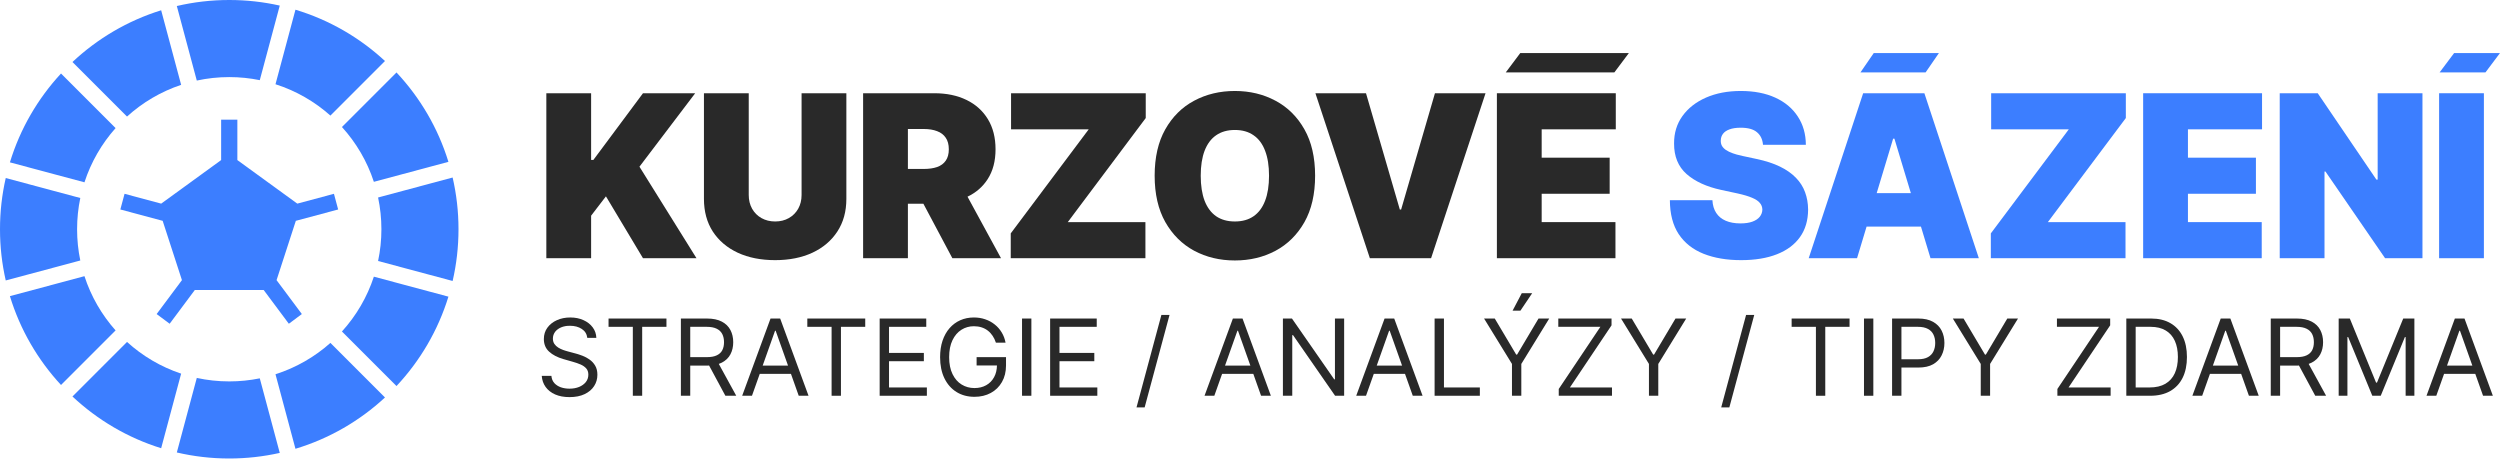 <svg width="251" height="47" viewBox="0 0 251 47" fill="none" xmlns="http://www.w3.org/2000/svg">
<path d="M163.536 5.33H152.633L151.18 7.268H162.082L163.536 5.33Z" fill="#292929"/>
<path fill-rule="evenodd" clip-rule="evenodd" d="M130.962 22.309C131.679 21.042 132.037 19.486 132.037 17.642C132.037 15.798 131.679 14.245 130.962 12.984C130.245 11.717 129.277 10.76 128.059 10.113C126.84 9.46 125.481 9.134 123.982 9.134C122.473 9.134 121.109 9.46 119.89 10.113C118.677 10.76 117.712 11.717 116.995 12.984C116.283 14.245 115.927 15.798 115.927 17.642C115.927 19.475 116.283 21.025 116.995 22.292C117.712 23.554 118.677 24.514 119.89 25.172C121.109 25.824 122.473 26.15 123.982 26.15C125.481 26.15 126.84 25.827 128.059 25.18C129.277 24.527 130.245 23.57 130.962 22.309ZM127.015 15.135C127.279 15.815 127.411 16.65 127.411 17.642C127.411 18.634 127.279 19.473 127.015 20.157C126.756 20.837 126.371 21.354 125.859 21.71C125.352 22.061 124.727 22.236 123.982 22.236C123.238 22.236 122.61 22.061 122.098 21.71C121.591 21.354 121.206 20.837 120.942 20.157C120.683 19.473 120.553 18.634 120.553 17.642C120.553 16.65 120.683 15.815 120.942 15.135C121.206 14.45 121.591 13.933 122.098 13.582C122.61 13.226 123.238 13.049 123.982 13.049C124.727 13.049 125.352 13.226 125.859 13.582C126.371 13.933 126.756 14.45 127.015 15.135Z" fill="#292929"/>
<path d="M54.852 25.924V9.361H59.348V16.057H59.575L64.556 9.361H69.797L64.201 16.736L69.927 25.924H64.556L60.836 19.713L59.348 21.654V25.924H54.852Z" fill="#292929"/>
<path d="M80.478 9.361H84.975V19.971C84.975 21.233 84.673 22.325 84.069 23.247C83.47 24.163 82.635 24.872 81.562 25.374C80.489 25.87 79.243 26.118 77.825 26.118C76.397 26.118 75.146 25.87 74.073 25.374C73 24.872 72.164 24.163 71.566 23.247C70.972 22.325 70.676 21.233 70.676 19.971V9.361H75.173V19.583C75.173 20.095 75.286 20.554 75.512 20.958C75.739 21.357 76.052 21.67 76.45 21.896C76.855 22.123 77.313 22.236 77.825 22.236C78.343 22.236 78.801 22.123 79.2 21.896C79.599 21.67 79.912 21.357 80.138 20.958C80.365 20.554 80.478 20.095 80.478 19.583V9.361Z" fill="#292929"/>
<path fill-rule="evenodd" clip-rule="evenodd" d="M86.656 9.361V25.924H91.153V20.457H92.709L95.617 25.924H100.502L97.138 19.748C97.998 19.336 98.671 18.75 99.159 17.99C99.688 17.176 99.952 16.176 99.952 14.99C99.952 13.814 99.696 12.806 99.184 11.965C98.671 11.124 97.954 10.479 97.032 10.032C96.11 9.584 95.035 9.361 93.805 9.361H86.656ZM91.153 16.963H92.738C93.266 16.963 93.716 16.898 94.088 16.769C94.466 16.634 94.754 16.421 94.954 16.13C95.159 15.839 95.261 15.459 95.261 14.99C95.261 14.515 95.159 14.13 94.954 13.833C94.754 13.531 94.466 13.31 94.088 13.17C93.716 13.024 93.266 12.951 92.738 12.951H91.153V16.963Z" fill="#292929"/>
<path d="M101.478 25.924V23.433L109.306 12.984H101.51V9.361H115.032V11.852L107.204 22.3H115V25.924H101.478Z" fill="#292929"/>
<path d="M137.146 9.361L140.543 21.039H140.672L144.069 9.361H149.148L143.681 25.924H137.534L132.067 9.361H137.146Z" fill="#292929"/>
<path d="M162.225 9.361H150.288V25.924H162.192V22.3H154.784V19.454H161.61V15.831H154.784V12.984H162.225V9.361Z" fill="#292929"/>
<path d="M177.005 14.537C176.962 13.998 176.76 13.577 176.399 13.275C176.043 12.973 175.501 12.822 174.773 12.822C174.31 12.822 173.929 12.879 173.633 12.992C173.342 13.1 173.126 13.248 172.986 13.437C172.846 13.625 172.773 13.841 172.768 14.084C172.762 14.182 172.768 14.276 172.785 14.366C172.803 14.457 172.832 14.544 172.873 14.626C172.959 14.782 173.094 14.925 173.277 15.054C173.46 15.178 173.695 15.291 173.981 15.394C174.097 15.436 174.223 15.476 174.358 15.514C174.553 15.569 174.767 15.621 175 15.669L176.358 15.96C177.275 16.154 178.059 16.41 178.712 16.728C179.364 17.046 179.898 17.421 180.313 17.852C180.728 18.278 181.033 18.758 181.227 19.292C181.426 19.826 181.529 20.408 181.534 21.039C181.529 22.128 181.257 23.05 180.717 23.805C180.178 24.56 179.407 25.134 178.404 25.527C177.407 25.921 176.207 26.118 174.806 26.118C173.366 26.118 172.11 25.905 171.037 25.479C169.969 25.053 169.139 24.398 168.546 23.514C167.958 22.624 167.662 21.486 167.656 20.101H171.926C171.953 20.608 172.08 21.034 172.307 21.379C172.533 21.724 172.851 21.985 173.261 22.163C173.676 22.341 174.169 22.43 174.741 22.43C175.221 22.43 175.622 22.371 175.946 22.252C176.269 22.133 176.515 21.969 176.682 21.759C176.849 21.548 176.935 21.308 176.941 21.039C176.935 20.785 176.852 20.564 176.69 20.376C176.534 20.182 176.275 20.009 175.913 19.858C175.552 19.702 175.064 19.556 174.45 19.421L172.8 19.066C171.333 18.747 170.177 18.216 169.33 17.472C168.489 16.723 168.071 15.701 168.077 14.407C168.071 13.356 168.352 12.437 168.918 11.649C169.489 10.857 170.279 10.239 171.287 9.797C172.301 9.355 173.463 9.134 174.773 9.134C176.11 9.134 177.267 9.358 178.243 9.805C179.219 10.253 179.971 10.884 180.499 11.698C181.033 12.507 181.302 13.453 181.308 14.537H177.005Z" fill="#3C7EFF"/>
<path fill-rule="evenodd" clip-rule="evenodd" d="M181.594 25.924H186.447L187.404 22.753H192.865L193.823 25.924H198.675L193.208 9.361H187.061L181.594 25.924ZM191.85 19.389L190.199 13.922H190.07L188.42 19.389H191.85Z" fill="#3C7EFF"/>
<path d="M199.879 25.924V23.433L207.708 12.984H199.912V9.361H213.434V11.852L205.605 22.3H213.401V25.924H199.879Z" fill="#3C7EFF"/>
<path d="M227.109 9.361H215.172V25.924H227.077V22.3H219.669V19.454H226.494V15.831H219.669V12.984H227.109V9.361Z" fill="#3C7EFF"/>
<path d="M243.215 25.924H239.462L233.477 17.222H233.38V25.924H228.884V9.361H232.701L238.589 18.03H238.718V9.361H243.215V25.924Z" fill="#3C7EFF"/>
<path d="M244.886 25.924H249.383V9.361H244.886V25.924Z" fill="#3C7EFF"/>
<path d="M188.123 5.33H194.665L193.332 7.268H186.791L188.123 5.33Z" fill="#3C7EFF"/>
<path d="M250.994 5.33H246.391L244.937 7.268H249.541L250.994 5.33Z" fill="#3C7EFF"/>
<path d="M23.016 38.293C24.066 38.293 25.092 38.187 26.082 37.985L28.088 45.472C26.456 45.839 24.759 46.033 23.016 46.033C21.205 46.033 19.443 45.824 17.753 45.428L19.758 37.944C20.808 38.173 21.898 38.293 23.016 38.293Z" fill="#3C7EFF"/>
<path d="M27.659 37.575C29.722 36.917 31.595 35.834 33.173 34.427L38.652 39.907C36.119 42.253 33.057 44.036 29.664 45.058L27.659 37.575Z" fill="#3C7EFF"/>
<path d="M45.022 29.784C43.98 33.175 42.175 36.234 39.808 38.758L34.331 33.281C35.757 31.71 36.86 29.84 37.536 27.778L45.022 29.784Z" fill="#3C7EFF"/>
<path d="M45.444 28.21L37.96 26.204C38.178 25.176 38.293 24.11 38.293 23.016C38.293 21.923 38.178 20.857 37.96 19.829L45.444 17.823C45.829 19.492 46.033 21.23 46.033 23.016C46.033 24.802 45.829 26.541 45.444 28.21Z" fill="#3C7EFF"/>
<path d="M45.022 16.249L37.536 18.255C36.86 16.192 35.757 14.323 34.331 12.752L39.808 7.275C42.175 9.799 43.98 12.857 45.022 16.249Z" fill="#3C7EFF"/>
<path d="M33.173 11.605C31.594 10.199 29.722 9.115 27.659 8.458L29.664 0.975C33.056 1.996 36.119 3.78 38.652 6.126L33.173 11.605Z" fill="#3C7EFF"/>
<path d="M23.016 0C24.759 0 26.456 0.194 28.088 0.561L26.082 8.048C25.091 7.846 24.066 7.74 23.016 7.74C21.898 7.74 20.808 7.86 19.758 8.088L17.753 0.605C19.443 0.209 21.205 0 23.016 0Z" fill="#3C7EFF"/>
<path d="M16.18 1.032L18.187 8.519C16.151 9.197 14.306 10.292 12.752 11.702L7.275 6.225C9.782 3.873 12.816 2.077 16.18 1.032Z" fill="#3C7EFF"/>
<path d="M6.126 7.38L11.605 12.86C10.215 14.421 9.14 16.27 8.48 18.305L0.995 16.3C2.021 12.935 3.796 9.897 6.126 7.38Z" fill="#3C7EFF"/>
<path d="M0.577 17.874L8.062 19.88C7.851 20.892 7.74 21.942 7.74 23.016C7.74 24.091 7.851 25.14 8.062 26.153L0.577 28.158C0.199 26.505 0 24.784 0 23.016C0 21.249 0.199 19.528 0.577 17.874Z" fill="#3C7EFF"/>
<path d="M0.995 29.733L8.48 27.727C9.14 29.763 10.215 31.612 11.605 33.173L6.126 38.652C3.796 36.136 2.021 33.098 0.995 29.733Z" fill="#3C7EFF"/>
<path d="M7.275 39.808L12.752 34.331C14.306 35.741 16.151 36.836 18.186 37.514L16.18 45.001C12.816 43.956 9.782 42.159 7.275 39.808Z" fill="#3C7EFF"/>
<path d="M22.202 12.017H23.831V16.072L29.849 20.444L33.528 19.458L33.95 21.032L29.702 22.17L27.767 28.126L30.306 31.53L29 32.504L26.471 29.113H19.562L17.033 32.504L15.727 31.53L18.266 28.126L16.331 22.17L12.083 21.032L12.505 19.458L16.184 20.444L22.202 16.072V12.017Z" fill="#3C7EFF"/>
<path d="M149 31.981H150.075L152.226 35.6H152.316L154.467 31.981H155.542L152.74 36.538V39.734H151.802V36.538L149 31.981Z" fill="#292929"/>
<path d="M151.862 31.193L152.786 29.437H153.831L152.649 31.193H151.862Z" fill="#292929"/>
<path d="M114.923 40.9L117.422 31.617H116.604L114.106 40.9H114.923Z" fill="#292929"/>
<path d="M58.411 33.026C58.734 33.237 58.918 33.535 58.964 33.919H59.872C59.859 33.528 59.738 33.178 59.509 32.87C59.282 32.562 58.974 32.32 58.585 32.144C58.196 31.964 57.752 31.875 57.252 31.875C56.758 31.875 56.31 31.965 55.909 32.147C55.51 32.326 55.192 32.579 54.955 32.904C54.72 33.227 54.603 33.606 54.603 34.04C54.603 34.562 54.779 34.985 55.133 35.308C55.486 35.631 55.965 35.88 56.571 36.054L57.525 36.327C57.798 36.402 58.051 36.491 58.286 36.592C58.521 36.693 58.71 36.824 58.854 36.985C58.998 37.147 59.07 37.356 59.07 37.614C59.07 37.896 58.986 38.144 58.82 38.356C58.653 38.565 58.427 38.729 58.142 38.848C57.857 38.964 57.535 39.022 57.177 39.022C56.869 39.022 56.581 38.977 56.314 38.886C56.049 38.792 55.829 38.651 55.655 38.462C55.483 38.27 55.385 38.028 55.36 37.735H54.391C54.421 38.159 54.551 38.531 54.781 38.852C55.013 39.172 55.331 39.422 55.734 39.601C56.141 39.78 56.622 39.87 57.177 39.87C57.773 39.87 58.278 39.77 58.695 39.571C59.114 39.371 59.432 39.103 59.649 38.764C59.868 38.426 59.978 38.048 59.978 37.629C59.978 37.265 59.904 36.959 59.755 36.709C59.606 36.459 59.417 36.255 59.187 36.096C58.96 35.934 58.721 35.807 58.471 35.713C58.335 35.662 58.205 35.616 58.083 35.577C58.043 35.564 58.004 35.552 57.966 35.541C57.908 35.524 57.852 35.508 57.798 35.494L57.01 35.282C56.931 35.261 56.848 35.237 56.76 35.209C56.689 35.186 56.614 35.161 56.537 35.134C56.365 35.071 56.201 34.992 56.045 34.896C55.888 34.797 55.76 34.675 55.659 34.528C55.56 34.38 55.511 34.202 55.511 33.995C55.511 33.747 55.582 33.526 55.723 33.332C55.744 33.304 55.765 33.277 55.788 33.251C55.817 33.219 55.847 33.188 55.879 33.158C55.9 33.138 55.922 33.118 55.945 33.1C56.053 33.011 56.179 32.936 56.321 32.874C56.454 32.817 56.599 32.774 56.754 32.746C56.784 32.741 56.815 32.736 56.845 32.732C56.879 32.727 56.913 32.724 56.948 32.72C57.036 32.712 57.127 32.708 57.222 32.708C57.692 32.708 58.088 32.813 58.411 33.026Z" fill="#292929"/>
<path d="M61.098 31.981V32.813H63.536V39.734H64.475V32.813H66.912V31.981H61.098Z" fill="#292929"/>
<path fill-rule="evenodd" clip-rule="evenodd" d="M68.361 39.734V31.981H70.981C71.587 31.981 72.084 32.084 72.472 32.291C72.861 32.495 73.149 32.777 73.336 33.135C73.522 33.494 73.616 33.901 73.616 34.358C73.616 34.815 73.522 35.22 73.336 35.573C73.149 35.926 72.862 36.204 72.476 36.406C72.38 36.456 72.277 36.499 72.167 36.537L73.919 39.734H72.828L71.194 36.701C71.129 36.704 71.063 36.705 70.996 36.705H69.3V39.734H68.361ZM70.966 35.857H69.3V32.813H70.951C71.37 32.813 71.707 32.878 71.962 33.007C72.216 33.133 72.402 33.312 72.518 33.544C72.634 33.776 72.692 34.048 72.692 34.358C72.692 34.669 72.634 34.936 72.518 35.161C72.404 35.383 72.22 35.554 71.965 35.675C71.713 35.797 71.38 35.857 70.966 35.857Z" fill="#292929"/>
<path fill-rule="evenodd" clip-rule="evenodd" d="M74.514 39.734H75.498L76.278 37.538H79.413L80.192 39.734H81.177L78.33 31.981H77.361L74.514 39.734ZM79.117 36.705L77.876 33.207H77.815L76.573 36.705H79.117Z" fill="#292929"/>
<path d="M81.055 32.813V31.981H86.869V32.813H84.431V39.734H83.492V32.813H81.055Z" fill="#292929"/>
<path d="M92.997 31.981H88.318V39.734H93.058V38.901H89.257V36.266H92.755V35.433H89.257V32.813H92.997V31.981Z" fill="#292929"/>
<path d="M99.989 34.404C99.906 34.149 99.796 33.92 99.66 33.718C99.526 33.514 99.366 33.34 99.179 33.196C98.995 33.052 98.785 32.942 98.55 32.867C98.316 32.791 98.058 32.753 97.778 32.753C97.319 32.753 96.901 32.871 96.525 33.109C96.149 33.346 95.85 33.696 95.628 34.157C95.406 34.619 95.295 35.186 95.295 35.857C95.295 36.528 95.407 37.095 95.632 37.557C95.856 38.019 96.16 38.368 96.544 38.605C96.928 38.843 97.359 38.961 97.839 38.961C98.283 38.961 98.674 38.867 99.012 38.677C99.353 38.486 99.618 38.216 99.807 37.867C99.991 37.532 100.087 37.139 100.095 36.69H98.051V35.857H101.004V36.69C101.004 37.328 100.867 37.884 100.595 38.356C100.325 38.828 99.951 39.194 99.474 39.453C99 39.711 98.455 39.84 97.839 39.84C97.152 39.84 96.549 39.678 96.029 39.355C95.512 39.032 95.108 38.573 94.818 37.977C94.53 37.382 94.386 36.675 94.386 35.857C94.386 35.244 94.468 34.692 94.632 34.203C94.799 33.711 95.034 33.292 95.337 32.946C95.639 32.6 95.998 32.335 96.412 32.151C96.826 31.967 97.281 31.875 97.778 31.875C98.187 31.875 98.568 31.936 98.921 32.06C99.277 32.181 99.594 32.354 99.872 32.579C100.152 32.801 100.385 33.067 100.572 33.378C100.759 33.685 100.888 34.028 100.958 34.404H99.989Z" fill="#292929"/>
<path d="M102.612 39.734H103.55V31.981H102.612V39.734Z" fill="#292929"/>
<path d="M105.433 31.981H110.112V32.813H106.372V35.433H109.869V36.266H106.372V38.901H110.172V39.734H105.433V31.981Z" fill="#292929"/>
<path fill-rule="evenodd" clip-rule="evenodd" d="M121.918 39.734H120.934L123.781 31.981H124.75L127.596 39.734H126.612L125.833 37.538H122.698L121.918 39.734ZM124.295 33.207L125.537 36.705H122.993L124.235 33.207H124.295Z" fill="#292929"/>
<path d="M134.043 39.734H134.952V31.981H134.028V38.083H133.952L129.713 31.981H128.804V39.734H129.743V33.646H129.819L134.043 39.734Z" fill="#292929"/>
<path fill-rule="evenodd" clip-rule="evenodd" d="M137.148 39.734H136.164L139.011 31.981H139.98L142.827 39.734H141.843L141.063 37.538H137.928L137.148 39.734ZM139.526 33.207L140.767 36.705H138.224L139.465 33.207H139.526Z" fill="#292929"/>
<path d="M144.973 31.981H144.034V39.734H148.577V38.901H144.973V31.981Z" fill="#292929"/>
<path d="M156.498 39.052V39.734H161.844V38.901H157.619L161.798 32.662V31.981H156.453V32.813H160.678L156.498 39.052Z" fill="#292929"/>
<path d="M162.752 31.981H163.827L165.978 35.6H166.068L168.219 31.981H169.294L166.492 36.538V39.734H165.554V36.538L162.752 31.981Z" fill="#292929"/>
<path d="M173.627 40.9L176.126 31.617H175.308L172.81 40.9H173.627Z" fill="#292929"/>
<path d="M179.88 32.813V31.981H185.695V32.813H183.257V39.734H182.318V32.813H179.88Z" fill="#292929"/>
<path d="M187.144 39.734H188.083V31.981H187.144V39.734Z" fill="#292929"/>
<path fill-rule="evenodd" clip-rule="evenodd" d="M189.965 31.981H192.585C193.193 31.981 193.69 32.09 194.076 32.31C194.465 32.527 194.753 32.821 194.939 33.192C195.126 33.563 195.219 33.977 195.219 34.434C195.219 34.891 195.126 35.306 194.939 35.679C194.755 36.053 194.47 36.35 194.084 36.573C193.698 36.792 193.203 36.902 192.6 36.902H190.904V39.734H189.965V31.981ZM192.57 36.069H190.904V32.813H192.554C192.976 32.813 193.314 32.884 193.569 33.026C193.824 33.164 194.008 33.356 194.122 33.601C194.238 33.846 194.296 34.123 194.296 34.434C194.296 34.744 194.238 35.023 194.122 35.27C194.008 35.515 193.825 35.709 193.573 35.853C193.32 35.997 192.986 36.069 192.57 36.069Z" fill="#292929"/>
<path d="M197.141 31.981H196.066L198.867 36.538V39.734H199.806V36.538L202.607 31.981H201.532L199.382 35.6H199.291L197.141 31.981Z" fill="#292929"/>
<path d="M206.562 39.734V39.052L210.741 32.813H206.517V31.981H211.862V32.662L207.683 38.901H211.907V39.734H206.562Z" fill="#292929"/>
<path fill-rule="evenodd" clip-rule="evenodd" d="M213.482 39.734H215.875C216.662 39.734 217.331 39.578 217.881 39.268C218.431 38.955 218.85 38.508 219.138 37.928C219.425 37.345 219.569 36.65 219.569 35.842C219.569 35.039 219.427 34.35 219.142 33.775C218.856 33.197 218.446 32.754 217.911 32.446C217.376 32.136 216.733 31.981 215.981 31.981H213.482V39.734ZM215.814 38.901H214.421V32.813H215.92C216.526 32.813 217.032 32.936 217.438 33.181C217.844 33.423 218.15 33.771 218.354 34.225C218.559 34.677 218.661 35.216 218.661 35.842C218.661 36.473 218.557 37.017 218.35 37.474C218.143 37.93 217.829 38.282 217.408 38.53C216.986 38.777 216.455 38.901 215.814 38.901Z" fill="#292929"/>
<path fill-rule="evenodd" clip-rule="evenodd" d="M221.098 39.734H220.114L222.96 31.981H223.929L226.776 39.734H225.792L225.012 37.538H221.877L221.098 39.734ZM223.475 33.207L224.717 36.705H222.173L223.415 33.207H223.475Z" fill="#292929"/>
<path fill-rule="evenodd" clip-rule="evenodd" d="M230.603 31.981H227.984V39.734H228.923V36.705H230.619C230.686 36.705 230.751 36.704 230.816 36.701L232.451 39.734H233.541L231.79 36.537C231.899 36.499 232.002 36.456 232.099 36.406C232.485 36.204 232.771 35.926 232.958 35.573C233.145 35.22 233.238 34.815 233.238 34.358C233.238 33.901 233.145 33.494 232.958 33.135C232.771 32.777 232.484 32.495 232.095 32.291C231.706 32.084 231.209 31.981 230.603 31.981ZM228.923 35.857H230.588C231.002 35.857 231.335 35.797 231.588 35.675C231.843 35.554 232.027 35.383 232.14 35.161C232.256 34.936 232.314 34.669 232.314 34.358C232.314 34.048 232.256 33.776 232.14 33.544C232.024 33.312 231.839 33.133 231.584 33.007C231.329 32.878 230.992 32.813 230.573 32.813H228.923V35.857Z" fill="#292929"/>
<path d="M234.803 31.981H235.923L238.558 38.416H238.649L241.283 31.981H242.404V39.734H241.526V33.843H241.45L239.027 39.734H238.179L235.757 33.843H235.681V39.734H234.803V31.981Z" fill="#292929"/>
<path fill-rule="evenodd" clip-rule="evenodd" d="M243.62 39.734H244.604L245.384 37.538H248.519L249.299 39.734H250.283L247.436 31.981H246.467L243.62 39.734ZM248.223 36.705L246.982 33.207H246.921L245.68 36.705H248.223Z" fill="#292929"/>
</svg>
